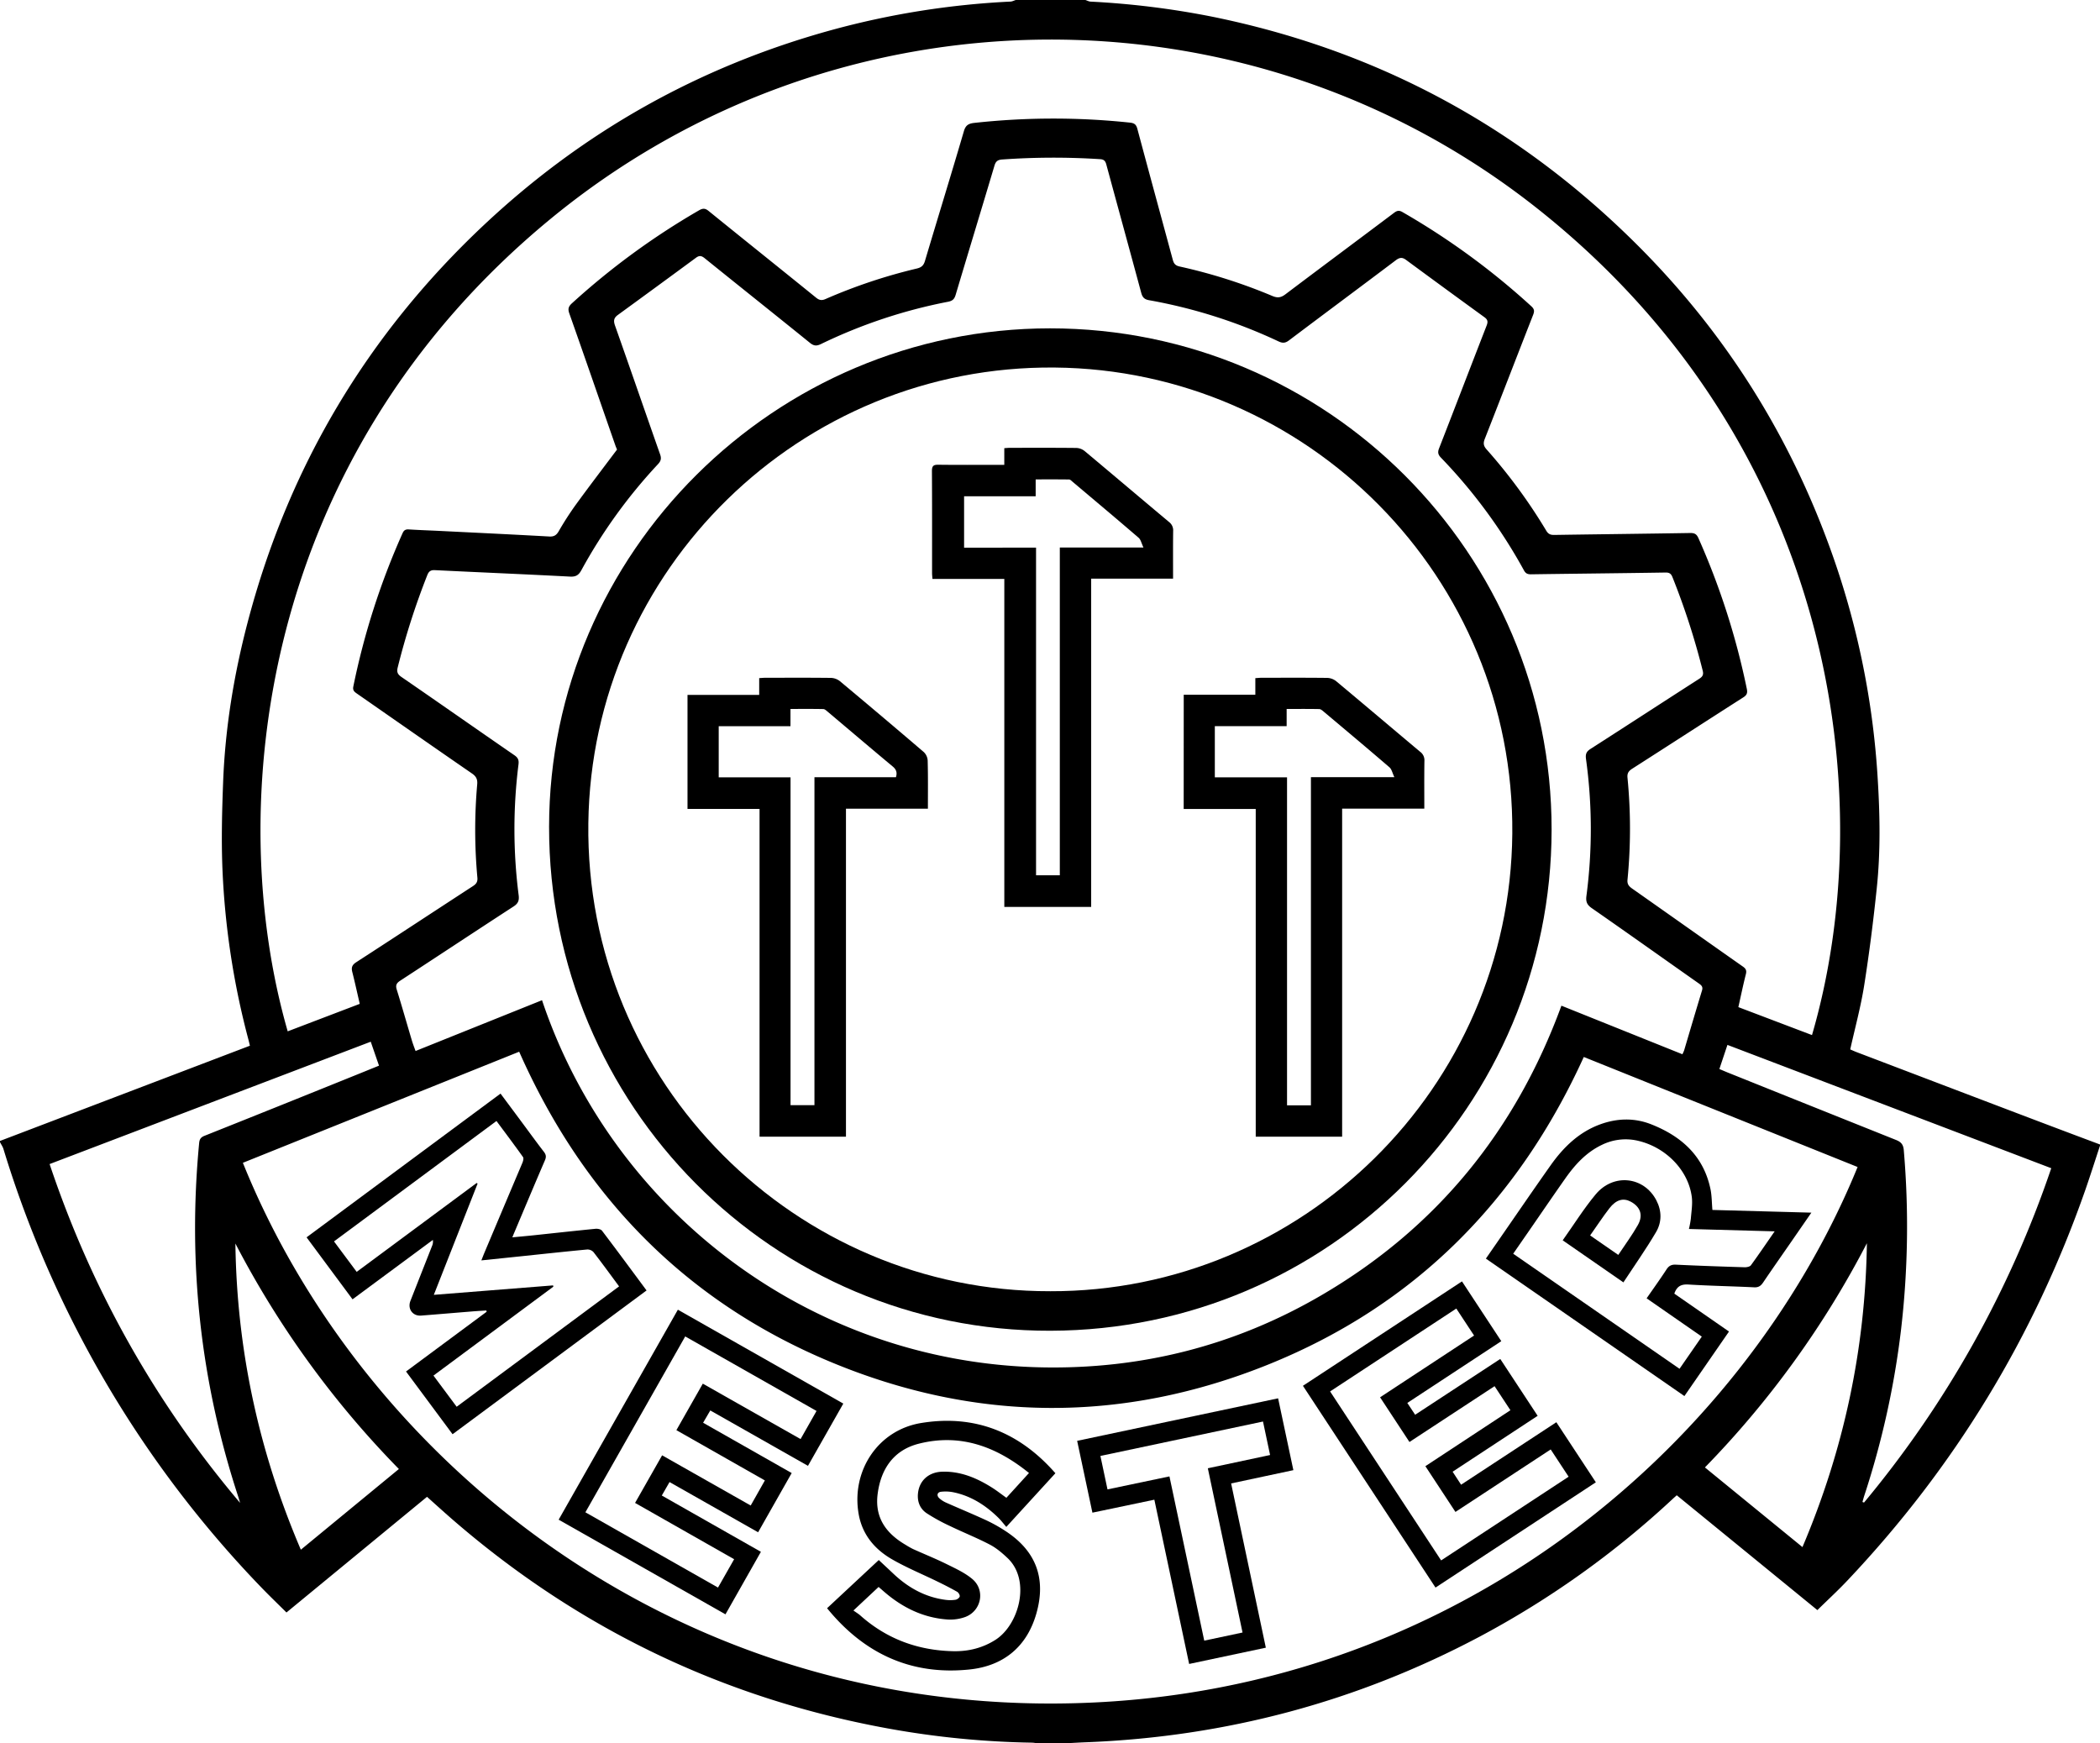 <?xml version="1.0" encoding="UTF-8"?> <svg xmlns="http://www.w3.org/2000/svg" id="Layer_1" data-name="Layer 1" viewBox="0 0 1778 1476"><path d="M902,1476H878a30.6,30.6,0,0,0-3.89-.55,747.66,747.66,0,0,1-122.2-12Q543,1425.38,382.63,1286.1c-7-6.08-13.9-12.37-21.09-18.79l-119,97.93c-6.92-6.89-13.64-13.34-20.11-20A920.81,920.81,0,0,1,2.94,972.88C2.32,970.81,1,969,0,967v-1l211.59-80.63c-.48-2-.83-3.56-1.25-5.14a670,670,0,0,1-22-144.37c-1-24.58-.36-49.26.58-73.86,1.75-45.91,9.18-91.06,20.85-135.46q51.68-196.68,199.91-336Q536.41,71.46,704.42,25.34a701,701,0,0,1,151.15-24c1.5-.08,2.95-.87,4.43-1.33h59c1.44.47,2.86,1.27,4.33,1.35a715.58,715.58,0,0,1,103,12.77q204.6,41.57,354,187.45,112.07,109.33,166.83,256.34A692,692,0,0,1,1589.77,659c1.92,30.94,2.47,62-.76,92.84-2.88,27.63-6.36,55.23-10.7,82.67-2.86,18-7.72,35.73-11.78,54,1.69.72,3.61,1.62,5.6,2.37q69.76,26.58,139.56,53.12,33.12,12.59,66.31,25v1c-4.07,12.31-8,24.69-12.23,36.92q-65.38,187.23-201.68,331.3c-8.07,8.56-16.76,16.52-25.38,25L1419.65,1266c-1.26,1.14-2.13,1.9-3,2.69a772,772,0,0,1-163.88,117c-104,55.17-214.86,84.69-332.42,89.39C914.24,1475.3,908.12,1475.68,902,1476Zm632.16-599.64c58.36-200.21,19.89-500.21-233-700.18C1056.25-17.48,707.46-13.74,465.52,185.84,220.08,388.3,188.79,682.83,243.59,873.2l61-23.27c-2.16-9.33-4.07-18.1-6.27-26.8-1-3.81-.36-6.1,3.3-8.46,33-21.34,65.85-43,98.79-64.42,2.78-1.81,4.1-3.57,3.78-7.18a440.89,440.89,0,0,1-.17-78.85c.4-4.38-.8-6.85-4.46-9.37-32.51-22.39-64.86-45-97.29-67.56-2.16-1.5-3.79-2.72-3.14-5.94a621.22,621.22,0,0,1,41.75-130c1.16-2.58,2.67-3.28,5.38-3.1,8.65.56,17.31.83,26,1.26,30.94,1.54,61.88,3,92.82,4.73,3.84.2,5.94-1,7.9-4.34a263.37,263.37,0,0,1,14.31-22.27c11.45-15.74,23.27-31.21,35.13-47-.32-.8-.94-2.15-1.42-3.54-13-37.27-25.84-74.57-39-111.78-1.35-3.83-.63-5.91,2.24-8.52a621.41,621.41,0,0,1,107.5-78.65c3.19-1.84,5.22-2,8.24.5,30.28,24.55,60.74,48.89,91,73.41,2.7,2.19,4.79,2.52,8,1.12a454.67,454.67,0,0,1,77.12-25.78c3.88-.92,5.81-2.42,7-6.35,10.93-36.7,22.24-73.29,33-110,1.53-5.24,4.15-6.47,8.94-7a615.25,615.25,0,0,1,131.67-.22c3.83.41,5.29,1.69,6.27,5.33,9.89,37,20,73.91,30,110.88.88,3.25,2.26,4.83,5.77,5.61a453.68,453.68,0,0,1,78.44,24.92c4.47,1.9,7.35,1.47,11.13-1.38,30.59-23.09,61.35-45.94,92-69,2.41-1.81,4.18-2.3,7.05-.65a617.87,617.87,0,0,1,109.14,79.77c2.61,2.38,2.76,4.17,1.56,7.23-13.71,35-27.23,70.15-41,105.18-1.41,3.6-1,5.9,1.6,8.83a458.62,458.62,0,0,1,50.51,68.8c1.73,2.88,3.61,3.62,6.78,3.57,38.32-.59,76.63-1,114.94-1.63,3.75-.07,5.55.86,7.08,4.3a620.9,620.9,0,0,1,41,127.68c.73,3.51,0,5.27-3,7.19-31.44,20.09-62.75,40.39-94.19,60.49-3.06,2-4.2,3.89-3.84,7.59a443.68,443.68,0,0,1,0,86.31c-.38,3.85,1.3,5.64,4.09,7.59,31.22,21.93,62.35,44,93.58,65.91,2.54,1.78,3.35,3.35,2.54,6.5-2.32,9.14-4.22,18.38-6.35,27.85ZM205.64,984.51c96.58,239.67,345.25,453.51,673.77,457.74,342.79,4.42,596.3-216.26,693.35-454.19l-231.82-93.15c-55.37,121.66-142.9,210.13-266.51,260.14s-248.3,49.32-371.29-2-209.61-140.71-263.56-262.6ZM1322,851.48l102.42,41.12a29.56,29.56,0,0,0,1.47-3.24c5-16.91,10-33.84,15.13-50.71,1-3.16-.46-4.43-2.69-6-30.25-21.28-60.38-42.73-90.75-63.84-4.08-2.84-5-5.59-4.41-10.22a433.83,433.83,0,0,0-.37-116.08c-.55-4.14.41-6.24,3.85-8.44,30.71-19.69,61.28-39.61,92-59.34,2.76-1.77,3.85-3.34,3-6.8A614.45,614.45,0,0,0,1416,488.61c-1.13-2.82-2.52-3.93-5.85-3.87-38,.61-76,.95-114,1.51-2.9,0-4.47-.8-5.86-3.32a446.2,446.2,0,0,0-70.34-95.5c-2.39-2.48-2.83-4.49-1.55-7.78,13.5-34.6,26.75-69.29,40.24-103.89,1.23-3.15,1.14-5-1.7-7.1q-33.36-24.2-66.52-48.64c-3.28-2.42-5.55-2-8.7.38-30.07,22.68-60.31,45.12-90.38,67.8-3.12,2.35-5.39,2.48-8.88.84A437.11,437.11,0,0,0,972.9,254.18c-4.25-.75-5.68-2.64-6.71-6.43-9.75-36.17-19.7-72.28-29.5-108.44-.79-2.93-1.92-4.33-5.27-4.55a612.92,612.92,0,0,0-82.88.28c-3.74.26-5.45,1.49-6.54,5.15-10.89,36.53-22,73-32.91,109.53-1.05,3.51-2.63,5-6.27,5.74a436.34,436.34,0,0,0-107.76,35.85c-3.59,1.74-6,1.66-9.27-1-29.67-24-59.53-47.75-89.22-71.72-2.72-2.19-4.57-2.38-7.31-.35q-33,24.3-66.09,48.38c-3.65,2.64-3.84,5.13-2.39,9.22,12.83,36.25,25.35,72.62,38.12,108.89,1.23,3.48.67,5.62-1.83,8.29a440.42,440.42,0,0,0-64.81,89.7c-2.35,4.3-4.77,5.72-9.61,5.47-38.1-2-76.21-3.58-114.31-5.46-3.6-.18-5.25.88-6.58,4.26a618.7,618.7,0,0,0-25,78c-1,3.91-.2,5.88,3.09,8.15,32,22,63.76,44.3,95.73,66.32,3.09,2.13,3.86,4.18,3.41,7.76a439.09,439.09,0,0,0,.13,110.64c.6,4.68-.48,7.13-4.37,9.66-32,20.79-63.79,41.85-95.75,62.69-3.1,2-4.29,3.76-3.11,7.56,4.44,14.3,8.52,28.72,12.8,43.07.88,2.95,2,5.82,3.16,9l107.07-43c59,176.13,224.64,306.67,422.66,310.84,84.54,1.78,163.87-18.25,237-60.92C1215.9,1040,1283.08,957.73,1322,851.48Zm-1118.71,421c-.5-1.66-1-3.34-1.49-5-32.08-97.56-42.94-197.46-33.19-299.65.3-3.22,1.33-4.9,4.47-6.15Q235,937,296.83,912c8-3.2,15.9-6.44,24.07-9.75-2.47-7.11-4.72-13.61-7-20.27L42,985.58Q95.41,1144.93,203.3,1272.47Zm1533.43-283.4L1462.56,884.68c-2.36,7.08-4.55,13.63-6.82,20.42,2.56,1.08,4.68,2,6.83,2.88q71.39,28.66,142.8,57.21c4.24,1.69,6.11,3.92,6.49,8.52a753.19,753.19,0,0,1-2.32,152.13,722.19,722.19,0,0,1-31.17,140.67c-.56,1.71-1,3.46-1.49,5.19l1.34.45A887.29,887.29,0,0,0,1736.73,989.07Zm-1482,323,83-68.32a798.47,798.47,0,0,1-138.42-190.9C200.51,1142.77,219.05,1228.77,254.73,1312.11Zm1188.76-69.67,82.6,67.46c35.1-82.67,53.29-168.12,54.55-257.26A796.86,796.86,0,0,1,1443.49,1242.44Z"></path><path d="M298.48,1100.09l-38.91-52.48,164.22-121.7c5.94,8,11.79,15.84,17.63,23.71,6.36,8.56,12.6,17.2,19.11,25.64,1.86,2.42,2.07,4.29.85,7.13-8.76,20.33-17.31,40.76-25.93,61.16-.44,1-.87,2.1-1.67,4.06,6.32-.6,12-1.1,17.65-1.69,17.56-1.86,35.1-3.81,52.67-5.53,1.84-.18,4.63.33,5.58,1.58,12.59,16.57,24.92,33.33,37.74,50.61L383.17,1214.31l-39.4-53.11L412,1110.64l-.21-1.1c-3.65.24-7.3.43-10.95.72-14.78,1.19-29.54,2.46-44.32,3.61-7.15.55-11.68-5.78-9-12.5q9.14-23.23,18.29-46.47a9.19,9.19,0,0,0,.67-5.1Zm105.11-98.51.76.57c-12.25,31.11-24.49,62.23-37.05,94.15l101-8,.21,1.08L367,1164.66l19.64,26.39,137.52-101.91c-7.53-10.17-14.47-19.74-21.72-29.08a7,7,0,0,0-5.34-2.15c-18.07,1.7-36.12,3.67-54.17,5.55-11.54,1.21-23.08,2.4-35.38,3.67,1.08-2.72,1.84-4.7,2.66-6.66q16-37.95,32.07-75.9c.63-1.5,1.26-3.91.53-4.93-7.22-10.16-14.73-20.11-22.46-30.53L282.79,1051.06,302,1076.85Z"></path><path d="M1103.15,1173.31l134.65-88.4,33.29,50.62-79.56,52.29,6.63,10,72.06-47.24,31.66,48.14-72,47.33,7.18,11c27-17.68,53.63-35.17,80.65-52.9,11.15,17,22.12,33.64,33.44,50.86l-135.75,89.13C1178,1287.21,1140.7,1230.47,1103.15,1173.31Zm103.67,68.06,72-47.38c-4.75-7.19-9-13.67-13.42-20.36l-72.06,47.26c-8.4-12.77-16.5-25.11-24.87-37.84l79.57-52.29L1233,1107.91l-106.85,70.17,94,143.07,107.95-70.87-15.18-23.09-80.65,52.91Z"></path><path d="M644.23,1313.87l-30,52.93L473,1286.66c33.72-59.38,67.22-118.41,100.93-177.78L714,1188.37l-29.92,52.7-82.7-46.89-6.08,10.41,75,42.59c-9.52,16.79-18.91,33.34-28.43,50.14l-75-42.51-6.54,11.4Zm33.59-95.45,13.51-23.81-111.18-63.09-84.52,148.89,112.28,63.73,13.66-24c-28.12-16-55.85-31.73-83.88-47.67,7.75-13.62,15.26-26.84,22.9-40.29l75,42.49c4.16-7.37,8-14.13,12-21.23l-74.92-42.57c7.56-13.3,14.91-26.23,22.37-39.37Z"></path><path d="M893.57,1247.34,852,1292.79c-2.41-2.8-4.39-5.46-6.74-7.76-10.79-10.57-23.15-18.52-38.16-21.59a33.47,33.47,0,0,0-10.38-.41c-3.17.37-3.89,3.2-1.51,5.42a21.35,21.35,0,0,0,5.82,3.78c11.26,5,22.65,9.7,33.83,14.86a129.73,129.73,0,0,1,16.15,9c26.14,16.89,35,40.27,26.37,70.28-8.17,28.34-28.18,44.19-56.59,47.13-49.16,5.1-89.12-13.26-120.53-51.88l43.77-40.8c4.27,4,8.28,7.71,12.25,11.47,12.54,11.88,27,20,44.34,22.25a29.25,29.25,0,0,0,8.41-.08c1.36-.21,3.29-1.63,3.53-2.79s-1-3.28-2.16-3.95c-5.49-3.11-11.14-6-16.81-8.74-12.84-6.28-26.16-11.72-38.5-18.87-14.62-8.48-25.05-20.86-28.09-38.21-6.38-36.4,16.21-71.09,52.92-77.09C825.13,1197.38,863.11,1212.5,893.57,1247.34Zm-171,116.22c2.27,1.63,4.3,2.82,6,4.35,22.4,19.86,48.79,29.48,78.49,30.1,12.7.27,24.7-2.61,35.66-9.56,20-12.67,30.3-50.27,10.42-69.21-4.55-4.33-9.53-8.56-15-11.43-11-5.76-22.67-10.39-33.9-15.81a157.37,157.37,0,0,1-19.62-10.77c-5.76-3.86-8.15-9.92-7.38-17,1.14-10.62,8.94-17.79,20.33-18.18,15.6-.53,29.31,5.26,42.2,13.37,4.17,2.62,8.06,5.69,12.31,8.71l19.13-21c-27.9-22.56-58.34-33.65-93.33-24.79-21,5.34-32,21-34.79,42.41-2.67,20.33,7.27,33.66,23.88,43.34a67.62,67.62,0,0,0,6.08,3.44c9.41,4.25,19,8.09,28.25,12.66,7.56,3.74,15.51,7.34,21.89,12.68,11.19,9.38,7.8,26.94-5.87,32.15a37.21,37.21,0,0,1-15.6,2.12c-20.69-1.57-38.31-10.46-53.77-24-1.32-1.16-2.66-2.3-4.07-3.52Z"></path><path d="M1426.13,1182l-168.08-116.38c3.77-5.43,7.34-10.6,10.92-15.77,14.61-21.08,29.08-42.27,43.89-63.21,10.85-15.33,24-28.17,42.11-34.74,14.32-5.18,28.84-5.57,43,0,25.57,10.09,44.39,26.75,50.24,54.93,1.14,5.48,1.07,11.21,1.63,17.59l83.78,2.29-17.89,25.89c-7.68,11.09-15.44,22.13-23,33.32-2,2.91-4,4.22-7.68,4-18.46-.91-36.95-1.22-55.39-2.35-6.07-.37-9.84,1.27-12.07,7.7l46.29,32.1Zm-145-120.55L1422,1158.91l18.86-27.24-46.72-32.42c5.83-8.41,11.47-16.24,16.73-24.31,2-3.15,4.2-4.37,8-4.19,19.46.94,38.94,1.6,58.41,2.2,1.75,0,4.29-.49,5.17-1.7,6.66-9.13,13-18.49,20.09-28.71l-72.58-2a85.34,85.34,0,0,0,1.63-8.81c.47-6.11,1.56-12.36.79-18.35-2.86-22.34-21.62-41.76-45.06-47.41a45.57,45.57,0,0,0-31.14,3.39c-13.21,6.31-22.69,16.74-30.92,28.43-9.58,13.62-19,27.39-28.44,41.09C1291.71,1046.27,1286.6,1053.64,1281.17,1061.49Z"></path><path d="M924.91,1280.72c-4.32-20.31-8.53-40.12-12.92-60.81l170.14-36c4.3,20.26,8.57,40.33,12.92,60.82l-52.7,11.24c9.8,46.36,19.53,92.38,29.39,139.07l-64.93,13.77c-9.85-46.48-19.59-92.5-29.46-139.07Zm150.43-48.81c-2-9.61-3.95-18.67-6-28.35L931.68,1232.7c2.08,9.75,4,18.8,6,28.32l52.45-11c9.84,46.47,19.6,92.5,29.46,139.06l32.43-6.88c-9.88-46.74-19.6-92.75-29.39-139.06Z"></path><path d="M889.09,278c234.29,0,424.82,190.26,424.6,424.62-.21,232.59-188.24,423.42-424.23,424.08C654.82,1127.34,464.7,936,464.89,700,465.07,468.09,656.16,278,889.09,278Zm0,815.24c212.95.58,389.48-172.09,391.33-387.55,1.85-216.8-173.21-392.57-387.49-394.51-215.33-1.95-392,171.05-394.8,385.68C495.26,917.54,674.52,1093.69,889.1,1093.23Z"></path><path d="M1323.08,1050.13c9.55-13.42,17.93-26.94,28-39,15.11-18,40.8-15,51.31,5.15,4.68,9,4.66,18.52-.26,26.88-8.5,14.44-18.19,28.16-27.65,42.58Zm23.23-4.13,23.83,16.49c5.75-8.67,11.72-16.69,16.6-25.33,4.69-8.32,2.09-15.36-6-19.73-6.31-3.4-12.4-1.8-18.15,5.63C1357,1030.28,1352,1038,1346.31,1046Z"></path><path d="M850.32,767.85V490.15H789.48c-.14-2-.33-3.46-.33-4.91,0-28.83.07-57.65-.11-86.48,0-4.22,1.27-5.33,5.36-5.28,16.49.21,33,.09,49.48.09h6.42V379.44c2-.12,3.42-.29,4.87-.29,18.67,0,37.33-.1,56,.11a12,12,0,0,1,7.08,2.57c23.92,20,47.65,40.14,71.54,60.13a8.8,8.8,0,0,1,3.48,7.65c-.16,13.28-.07,26.57-.07,40.33H923.86V767.85Zm26.87-304.17V741.05h20.12V463.54h70.81c-1.69-3.53-2.23-6.63-4.07-8.22-18.56-16-37.33-31.7-56-47.48-.88-.74-1.89-1.85-2.85-1.87-9.24-.14-18.48-.08-28.33-.08v14.28H816.26v43.51Z"></path><path d="M785.63,684.72H716.25V962.41H643.09V684.88h-61V588.36h60.7V574.14c2.17-.13,3.78-.3,5.38-.3,18.5,0,37-.12,55.49.11a12.92,12.92,0,0,1,7.5,2.82q35.7,29.78,71,60a10.72,10.72,0,0,1,3.27,7.07C785.8,657.13,785.63,670.44,785.63,684.72Zm-27.07-26.66c1.26-4.1.2-6.66-2.77-9.14-18.43-15.35-36.7-30.89-55-46.33-1.12-.94-2.47-2.22-3.74-2.25-9.08-.19-18.17-.1-27.78-.1v14.62H608.51v43.3h60.81V935.72h20.25V658.06Z"></path><path d="M1002.23,588.23h60.62V574.16c2.16-.13,3.76-.32,5.36-.32,18.49,0,37-.12,55.48.11a12.85,12.85,0,0,1,7.53,2.74c23.8,19.84,47.42,39.9,71.16,59.81a8.76,8.76,0,0,1,3.63,7.57c-.21,13.3-.09,26.6-.09,40.58h-69.58V962.41h-73.15V684.91h-61Zm26.32,26.57v43.34h61.14v277.7h20.23V658h70.65c-1.69-3.51-2.25-6.69-4.14-8.32-18.43-15.88-37.08-31.5-55.7-47.16-1.1-.94-2.49-2.14-3.77-2.17-9-.19-17.91-.1-27.6-.1V614.8Z"></path></svg> 